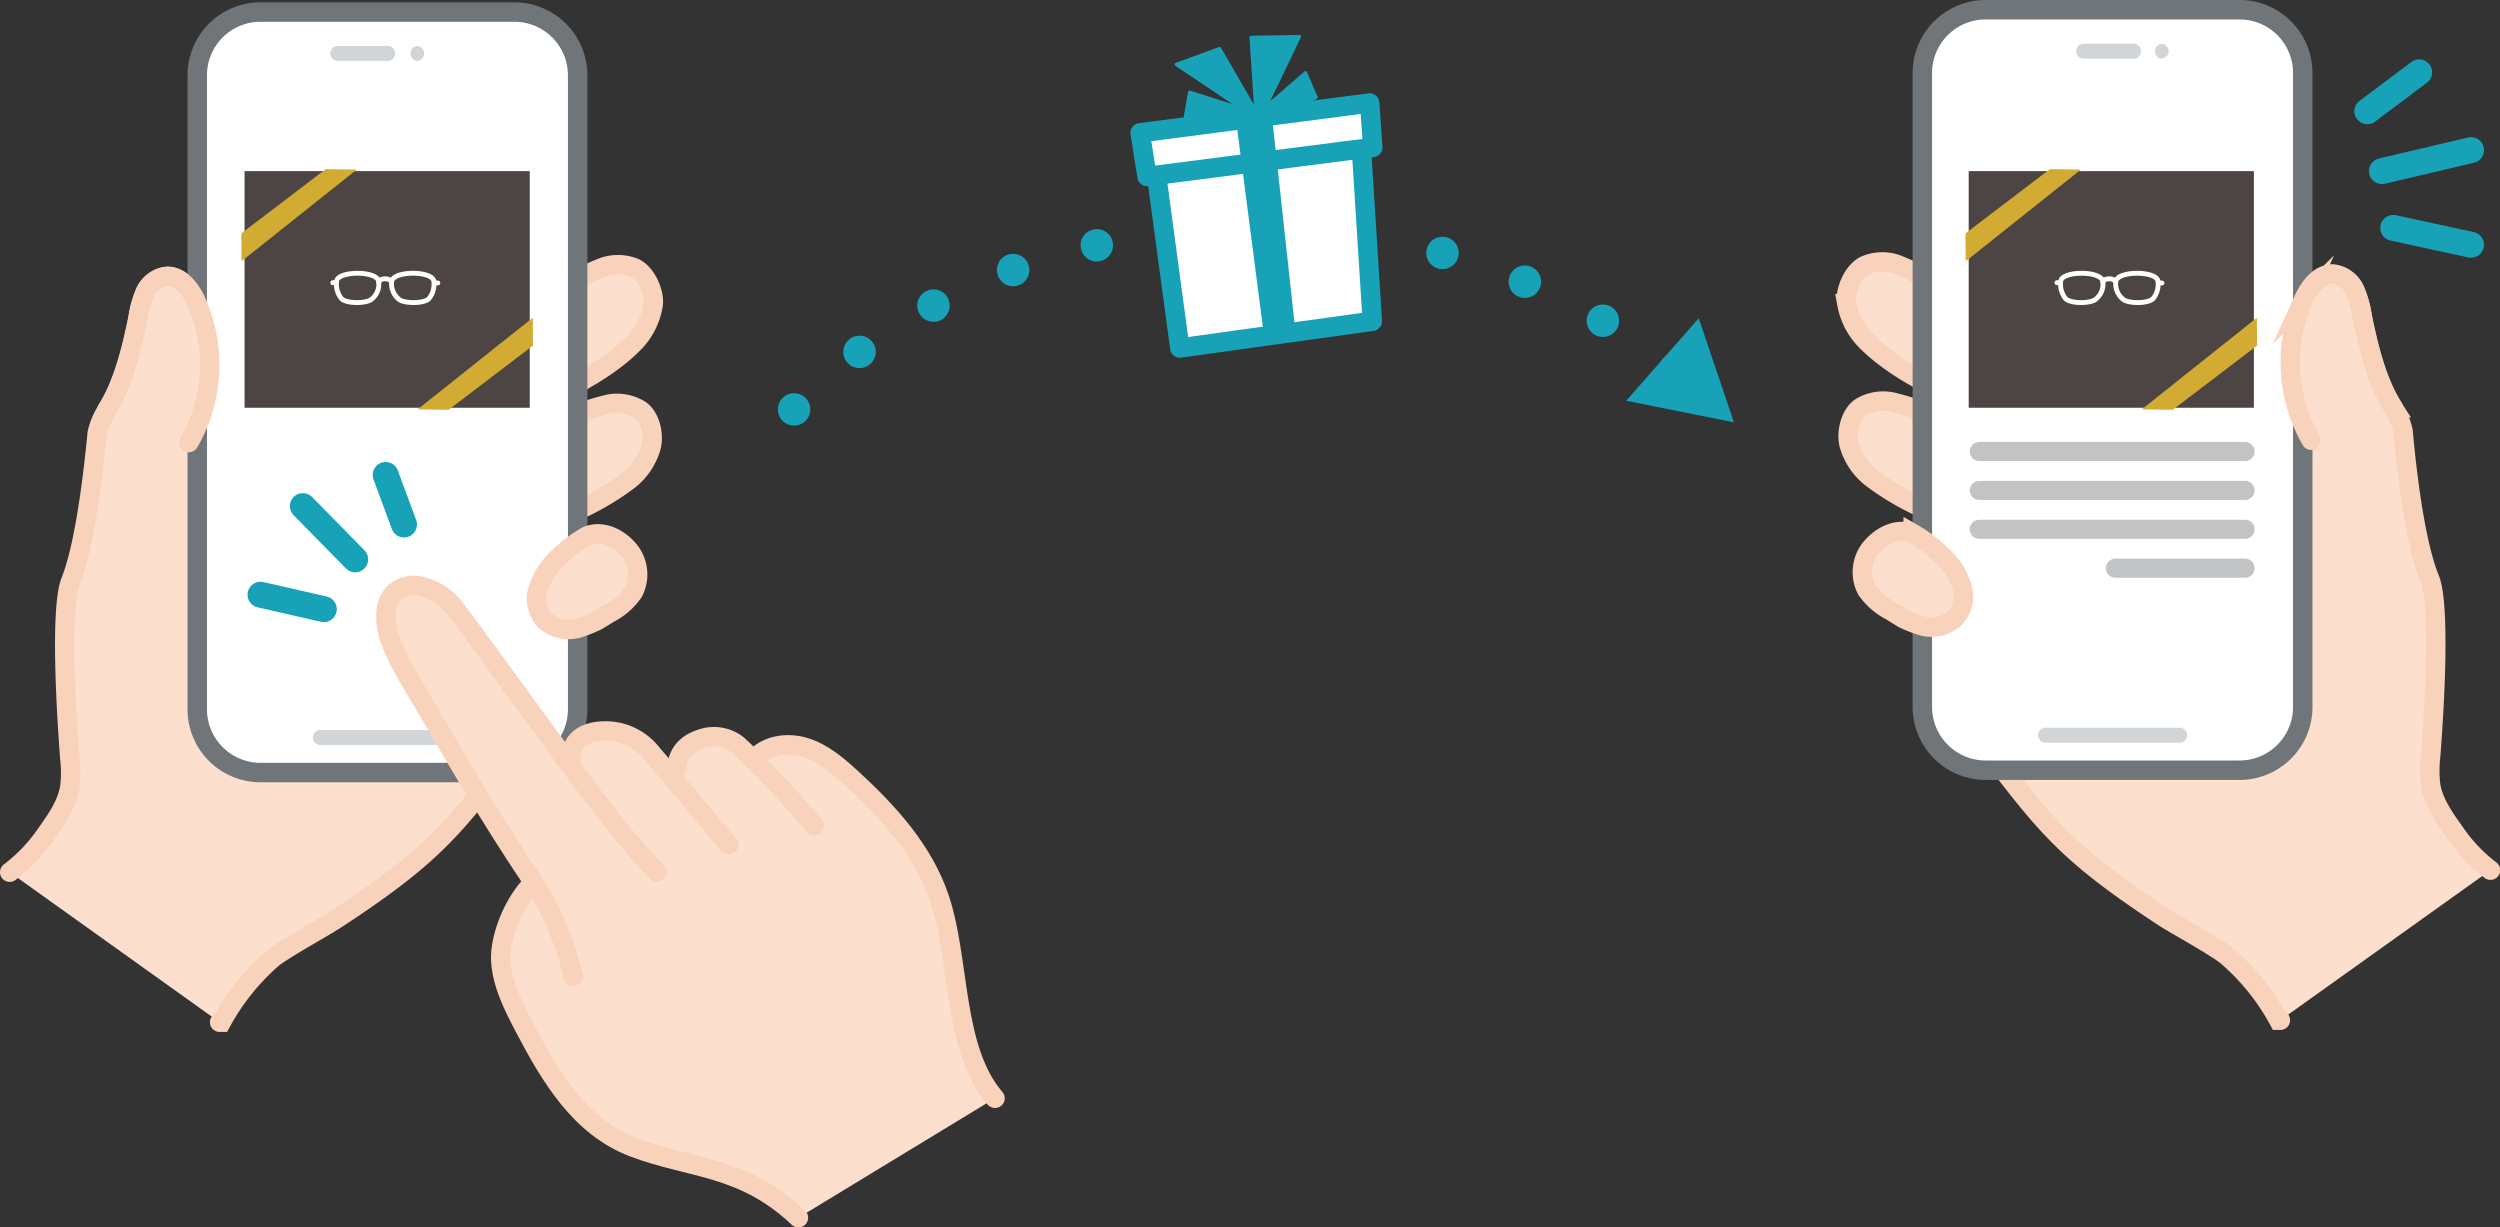 <svg xmlns="http://www.w3.org/2000/svg" viewBox="0 0 385.7 189.37"><rect x="0" y="0" width="385.7" height="189.37" fill="#333333" stroke="none"/><line x1="122.51" y1="63.16" x2="122.51" y2="63.16" fill="none" stroke="#17a2b8" stroke-linecap="round" stroke-linejoin="round" stroke-width="5"/><path d="M132.61,54.29c11.19-8.2,31.65-19.13,61.24-19.13A105.24,105.24,0,0,1,253,53.06" fill="none" stroke="#17a2b8" stroke-linecap="round" stroke-linejoin="round" stroke-width="5" stroke-dasharray="0 13.47"/><line x1="258.45" y1="57" x2="258.45" y2="57" fill="none" stroke="#17a2b8" stroke-linecap="round" stroke-linejoin="round" stroke-width="5"/><polygon points="250.89 61.83 267.51 65.16 262.08 49.1 250.89 61.83" fill="#17a2b8"/><polygon points="178.15 24.97 182.02 53.69 211.72 49.56 209.9 20.79 178.15 24.97" fill="#fff" stroke="#17a2b8" stroke-linecap="round" stroke-linejoin="round" stroke-width="3"/><polygon points="175.9 20.49 176.97 27.22 211.79 22.74 211.31 15.89 175.9 20.49" fill="#fff" stroke="#17a2b8" stroke-linecap="round" stroke-linejoin="round" stroke-width="3"/><polygon points="199.87 51.21 195.02 51.88 190.67 18.33 196.22 17.78 199.87 51.21" fill="#17a2b8"/><polygon points="191.9 18.43 182.88 17.98 183.54 14.22 191.78 16.85 181.46 9.94 188.16 7.49 193.77 17.19 193.01 5.76 200.48 5.64 195.22 16.59 201.41 11.22 203.06 15.02 197.23 17.68 191.9 18.43" fill="#17a2b8" stroke="#17a2b8" stroke-linecap="round" stroke-linejoin="round" stroke-width="0.5"/><path d="M351.81,157.4l-.25,0a35.53,35.53,0,0,0-7.87-9.82c-1.6-1.38-8-4.89-9.73-6-12.85-8.43-17.11-12.7-24.16-21.83l45.62-73.52c.89-2,2.49-4,4.63-3.89a4.23,4.23,0,0,1,3.25,2.45,15.68,15.68,0,0,1,1.14,4.08c.86,4.2,2,9,4.08,12.85.22.41.45.8.7,1.19a11,11,0,0,1,1.53,3.63c.52,5.91,1.81,17.17,4.1,22.75,1.45,3.53,1,16.49.15,27.33a19.52,19.52,0,0,0,0,4.52c.44,2.75,2.17,5.1,3.78,7.38a24.92,24.92,0,0,0,5.45,5.73" fill="#fce0cd" stroke="#f9d2bb" stroke-linecap="round" stroke-miterlimit="10" stroke-width="3"/><path d="M296.61,42.64a35.71,35.71,0,0,0-4-1.86,6.77,6.77,0,0,0-4.57.06c-2,.67-3.52,4-3.11,6a10.9,10.9,0,0,0,2.7,5.45c3.65,3.85,9.19,6.72,11.79,7.84Z" fill="#fce0cd" stroke="#f9d2bb" stroke-linecap="round" stroke-miterlimit="10" stroke-width="3"/><path d="M296,63.26a33.83,33.83,0,0,0-4.2-1.26,6.74,6.74,0,0,0-4.51.72c-1.85,1-2.6,4.26-1.9,6.22a10,10,0,0,0,3.31,4.76,41.55,41.55,0,0,0,12.67,6.48Z" fill="#fce0cd" stroke="#f9d2bb" stroke-linecap="round" stroke-miterlimit="10" stroke-width="3"/><path d="M306.35,1.5h39.16a9.76,9.76,0,0,1,9.76,9.77v97.8a9.76,9.76,0,0,1-9.76,9.76H306.35a9.77,9.77,0,0,1-9.77-9.76h0V11.26a9.76,9.76,0,0,1,9.77-9.76Z" fill="#fff" stroke="#707579" stroke-miterlimit="10" stroke-width="3"/><path d="M321.36,9.05h7.69a1.16,1.16,0,1,0,0-2.31h-7.69a1.16,1.16,0,0,0,0,2.31Z" fill="#d2d5d8"/><path d="M315.48,114.58h20.9a1.16,1.16,0,0,0,0-2.31h-20.9A1.16,1.16,0,0,0,315.48,114.58Z" fill="#d2d5d8"/><path d="M333.52,9.05a1.16,1.16,0,0,0,0-2.31A1.16,1.16,0,0,0,333.52,9.05Z" fill="#d2d5d8"/><path d="M369.21,62.86c-.24-.39-.47-.78-.7-1.19-2.08-3.84-3.21-8.65-4.07-12.85a15.68,15.68,0,0,0-1.14-4.08,4.25,4.25,0,0,0-3.25-2.45c-2.14-.14-3.74,1.94-4.63,3.89a23.91,23.91,0,0,0,1.15,21.74" fill="#fce0cd" stroke="#f9d2bb" stroke-linecap="round" stroke-miterlimit="10" stroke-width="3"/><path d="M293.6,95.4l-1.88-1.16A10.27,10.27,0,0,1,288,91a5.88,5.88,0,0,1,.89-6.73c1.64-1.79,4-2.86,6.28-1.93a21.92,21.92,0,0,1,4.65,3.58,10.93,10.93,0,0,1,2.88,4.64,4.86,4.86,0,0,1-1.15,4.83,5.34,5.34,0,0,1-5.09,1.14A18.25,18.25,0,0,1,293.6,95.4Z" fill="#fce0cd" stroke="#f9d2bb" stroke-linecap="round" stroke-miterlimit="10" stroke-width="3"/><line x1="305.37" y1="69.66" x2="346.37" y2="69.66" fill="none" stroke="#c2c3c5" stroke-linecap="round" stroke-miterlimit="10" stroke-width="2.95"/><line x1="305.37" y1="75.66" x2="346.37" y2="75.66" fill="none" stroke="#c2c3c5" stroke-linecap="round" stroke-miterlimit="10" stroke-width="2.95"/><line x1="305.37" y1="81.66" x2="346.37" y2="81.66" fill="none" stroke="#c2c3c5" stroke-linecap="round" stroke-miterlimit="10" stroke-width="2.95"/><line x1="326.37" y1="87.66" x2="346.37" y2="87.66" fill="none" stroke="#c2c3c5" stroke-linecap="round" stroke-miterlimit="10" stroke-width="2.95"/><rect x="303.73" y="26.4" width="44" height="36.51" fill="#4d4544"/><line x1="317.85" y1="43.61" x2="317.34" y2="43.61" fill="none" stroke="#fff" stroke-linecap="round" stroke-miterlimit="10" stroke-width="0.75"/><line x1="333.04" y1="43.66" x2="333.55" y2="43.66" fill="none" stroke="#fff" stroke-linecap="round" stroke-miterlimit="10" stroke-width="0.75"/><path d="M318.71,46.11a3.53,3.53,0,0,1-.77-2.79c.32-1.57,6.43-1.59,6.5.2a3,3,0,0,1-1.25,2.75C322.26,46.83,319.57,46.86,318.71,46.11Z" fill="none" stroke="#fff" stroke-miterlimit="10" stroke-width="0.75"/><path d="M332.15,46.11a3.53,3.53,0,0,0,.77-2.79c-.32-1.57-6.43-1.59-6.5.2a3.06,3.06,0,0,0,1.25,2.75C328.6,46.83,331.29,46.86,332.15,46.11Z" fill="none" stroke="#fff" stroke-miterlimit="10" stroke-width="0.75"/><path d="M326.41,43.54s-.14-.53-1-.53-1,.53-1,.53" fill="none" stroke="#fff" stroke-linecap="round" stroke-linejoin="round" stroke-width="0.75"/><polygon points="316.26 26.09 303.23 36.01 303.27 40.3 321.04 26.16 316.26 26.09" fill="#d2ac32"/><polygon points="335.2 63.23 348.23 53.31 348.19 49.02 330.43 63.16 335.2 63.23" fill="#d2ac32"/><line x1="373.23" y1="11.16" x2="365.23" y2="17.16" fill="none" stroke="#17a2b8" stroke-linecap="round" stroke-linejoin="round" stroke-width="4"/><line x1="381.23" y1="23.16" x2="367.48" y2="26.4" fill="none" stroke="#17a2b8" stroke-linecap="round" stroke-linejoin="round" stroke-width="4"/><line x1="381.23" y1="37.76" x2="369.23" y2="35.16" fill="none" stroke="#17a2b8" stroke-linecap="round" stroke-linejoin="round" stroke-width="4"/><path d="M1.5,134.56A25.39,25.39,0,0,0,7,128.83c1.61-2.28,3.33-4.63,3.77-7.39a18.9,18.9,0,0,0,0-4.51c-.82-10.85-1.3-23.8.16-27.33C13.15,84,14.43,72.75,15,66.84a11,11,0,0,1,1.54-3.63c.24-.38.47-.78.7-1.19,2.08-3.83,3.21-8.65,4.07-12.84A15.57,15.57,0,0,1,22.4,45.1a4.21,4.21,0,0,1,3.25-2.45c2.14-.14,3.74,1.93,4.63,3.89L75.9,120.05c-7,9.14-11.31,13.41-24.16,21.83-1.75,1.15-8.13,4.66-9.73,6a35.75,35.75,0,0,0-7.87,9.83h-.25" fill="#fce0cd" stroke="#f9d2bb" stroke-linecap="round" stroke-miterlimit="10" stroke-width="3"/><path d="M86.24,60.52c2.6-1.12,8.14-4,11.79-7.85a10.83,10.83,0,0,0,2.7-5.44c.41-2-1.14-5.36-3.1-6a6.83,6.83,0,0,0-4.57,0,31.88,31.88,0,0,0-4,1.86Z" fill="#fce0cd" stroke="#f9d2bb" stroke-linecap="round" stroke-miterlimit="10" stroke-width="3"/><path d="M84.37,80.53a41.27,41.27,0,0,0,12.68-6.48,10,10,0,0,0,3.3-4.76c.7-2,0-5.26-1.9-6.22a6.8,6.8,0,0,0-4.51-.72,34.35,34.35,0,0,0-4.2,1.26Z" fill="#fce0cd" stroke="#f9d2bb" stroke-linecap="round" stroke-miterlimit="10" stroke-width="3"/><path d="M79.36,1.86a9.76,9.76,0,0,1,9.76,9.76v97.8h0a9.76,9.76,0,0,1-9.77,9.77H40.19a9.77,9.77,0,0,1-9.76-9.77V11.62A9.76,9.76,0,0,1,40.2,1.86H79.36Z" fill="#fff" stroke="#707579" stroke-miterlimit="10" stroke-width="3"/><path d="M52.23,9.4h7.69a1.16,1.16,0,0,0,0-2.31H52.23a1.16,1.16,0,1,0,0,2.31Z" fill="#d2d5d8"/><path d="M70.23,112.62H49.32a1.16,1.16,0,0,0,0,2.31H70.23A1.16,1.16,0,0,0,70.23,112.62Z" fill="#d2d5d8"/><path d="M64.38,9.4a1.16,1.16,0,0,0,0-2.31A1.16,1.16,0,0,0,64.38,9.4Z" fill="#d2d5d8"/><path d="M29.13,68.28a23.91,23.91,0,0,0,1.15-21.74c-.89-2-2.48-4-4.63-3.89a4.18,4.18,0,0,0-3.24,2.45,15.59,15.59,0,0,0-1.15,4.08c-.86,4.19-2,9-4.07,12.84-.22.41-.46.81-.7,1.19" fill="#fce0cd" stroke="#f9d2bb" stroke-linecap="round" stroke-miterlimit="10" stroke-width="3"/><path d="M89.24,96.9a5.38,5.38,0,0,1-5.1-1.14A4.88,4.88,0,0,1,83,90.93a11,11,0,0,1,2.88-4.64,21.4,21.4,0,0,1,4.66-3.58c2.24-.93,4.63.13,6.27,1.92a5.9,5.9,0,0,1,.89,6.74A10.19,10.19,0,0,1,94,94.6L92.1,95.76A20.78,20.78,0,0,1,89.24,96.9Z" fill="#fce0cd" stroke="#f9d2bb" stroke-linecap="round" stroke-miterlimit="10" stroke-width="3"/><rect x="37.73" y="26.4" width="44" height="36.51" fill="#4d4544"/><line x1="51.85" y1="43.61" x2="51.34" y2="43.61" fill="none" stroke="#fff" stroke-linecap="round" stroke-miterlimit="10" stroke-width="0.75"/><line x1="67.04" y1="43.66" x2="67.55" y2="43.66" fill="none" stroke="#fff" stroke-linecap="round" stroke-miterlimit="10" stroke-width="0.75"/><path d="M52.71,46.11a3.53,3.53,0,0,1-.77-2.79c.32-1.57,6.43-1.59,6.5.2a3,3,0,0,1-1.25,2.75C56.26,46.83,53.57,46.86,52.71,46.11Z" fill="none" stroke="#fff" stroke-miterlimit="10" stroke-width="0.75"/><path d="M66.15,46.11a3.53,3.53,0,0,0,.77-2.79c-.32-1.57-6.43-1.59-6.5.2a3.06,3.06,0,0,0,1.25,2.75C62.6,46.83,65.29,46.86,66.15,46.11Z" fill="none" stroke="#fff" stroke-miterlimit="10" stroke-width="0.75"/><path d="M60.41,43.54s-.14-.53-1-.53-1,.53-1,.53" fill="none" stroke="#fff" stroke-linecap="round" stroke-linejoin="round" stroke-width="0.75"/><polygon points="50.26 26.09 37.23 36.01 37.27 40.3 55.04 26.16 50.26 26.09" fill="#d2ac32"/><polygon points="69.2 63.23 82.23 53.31 82.19 49.02 64.43 63.16 69.2 63.23" fill="#d2ac32"/><path d="M123.18,187.87c-8.6-8.14-16.6-7.5-25.48-10.88-8.17-3.11-12.76-10.79-16.81-18.53-1.67-3.2-3.37-6.51-3.62-10.11s1.91-9.06,4.85-12l.22-.22c-6.87-10.18-11.66-18.62-18.8-30.71-1.28-2.16-3.42-6-3.85-8.47-.74-4.2.86-6.15,3.44-6.66.77-.15,4.45,0,7.3,3.85,6.91,9.27,12.8,17.56,17.94,24.48-1.34-5.85,4.09-6.14,6.78-5.69a9.18,9.18,0,0,1,5.51,3.47c1.36,1.56,2.65,3.09,4,4.64-.81-4.08.71-6.18,3.73-7.11a5.94,5.94,0,0,1,5.49,1c.84.8,1.64,1.57,2.41,2.33,1.75-2.33,5.16-2.85,7.94-2s5,2.78,7.14,4.72c5.7,5.23,11.12,11.18,13.6,18.51,3.24,9.58,2,23.28,8.59,30.91" fill="#fce0cd"/><path d="M88.43,150.64a46.48,46.48,0,0,0-5.86-14.17c-7-10.32-11.81-18.82-19-31-1.28-2.15-3.41-6-3.85-8.46-.74-4.2.86-6.15,3.44-6.66.77-.15,4.45,0,7.3,3.85,13.56,18.19,23.2,32.59,30.92,40.35" fill="none" stroke="#f9d2bb" stroke-linecap="round" stroke-miterlimit="10" stroke-width="3"/><path d="M88.18,116.5c.3-3.79,4.65-4,7-3.56a9.13,9.13,0,0,1,5.51,3.47c3.85,4.43,7.19,8.61,11.74,13.91" fill="none" stroke="#f9d2bb" stroke-linecap="round" stroke-miterlimit="10" stroke-width="3"/><path d="M104.41,118.59c.15-2.51,1.59-3.93,3.93-4.65a5.94,5.94,0,0,1,5.49,1,141.71,141.71,0,0,1,11.78,12.45" fill="none" stroke="#f9d2bb" stroke-linecap="round" stroke-miterlimit="10" stroke-width="3"/><path d="M116.29,117.23c1.77-2.27,5.14-2.78,7.89-1.93s5,2.77,7.14,4.72c5.71,5.23,11.12,11.17,13.6,18.51,3.24,9.58,2,23.27,8.59,30.91" fill="none" stroke="#f9d2bb" stroke-linecap="round" stroke-miterlimit="10" stroke-width="3"/><path d="M123.18,187.87c-8.6-8.14-16.6-7.5-25.48-10.88-8.17-3.11-12.76-10.79-16.81-18.53-1.67-3.2-3.37-6.51-3.62-10.11s1.91-9.06,4.85-12" fill="none" stroke="#f9d2bb" stroke-linecap="round" stroke-miterlimit="10" stroke-width="3"/><line x1="59.5" y1="73.27" x2="62.33" y2="80.92" fill="none" stroke="#17a2b8" stroke-linecap="round" stroke-linejoin="round" stroke-width="4"/><line x1="46.72" y1="78.08" x2="54.8" y2="86.3" fill="none" stroke="#17a2b8" stroke-linecap="round" stroke-linejoin="round" stroke-width="4"/><line x1="40.19" y1="91.75" x2="49.96" y2="93.98" fill="none" stroke="#17a2b8" stroke-linecap="round" stroke-linejoin="round" stroke-width="4"/></svg>
